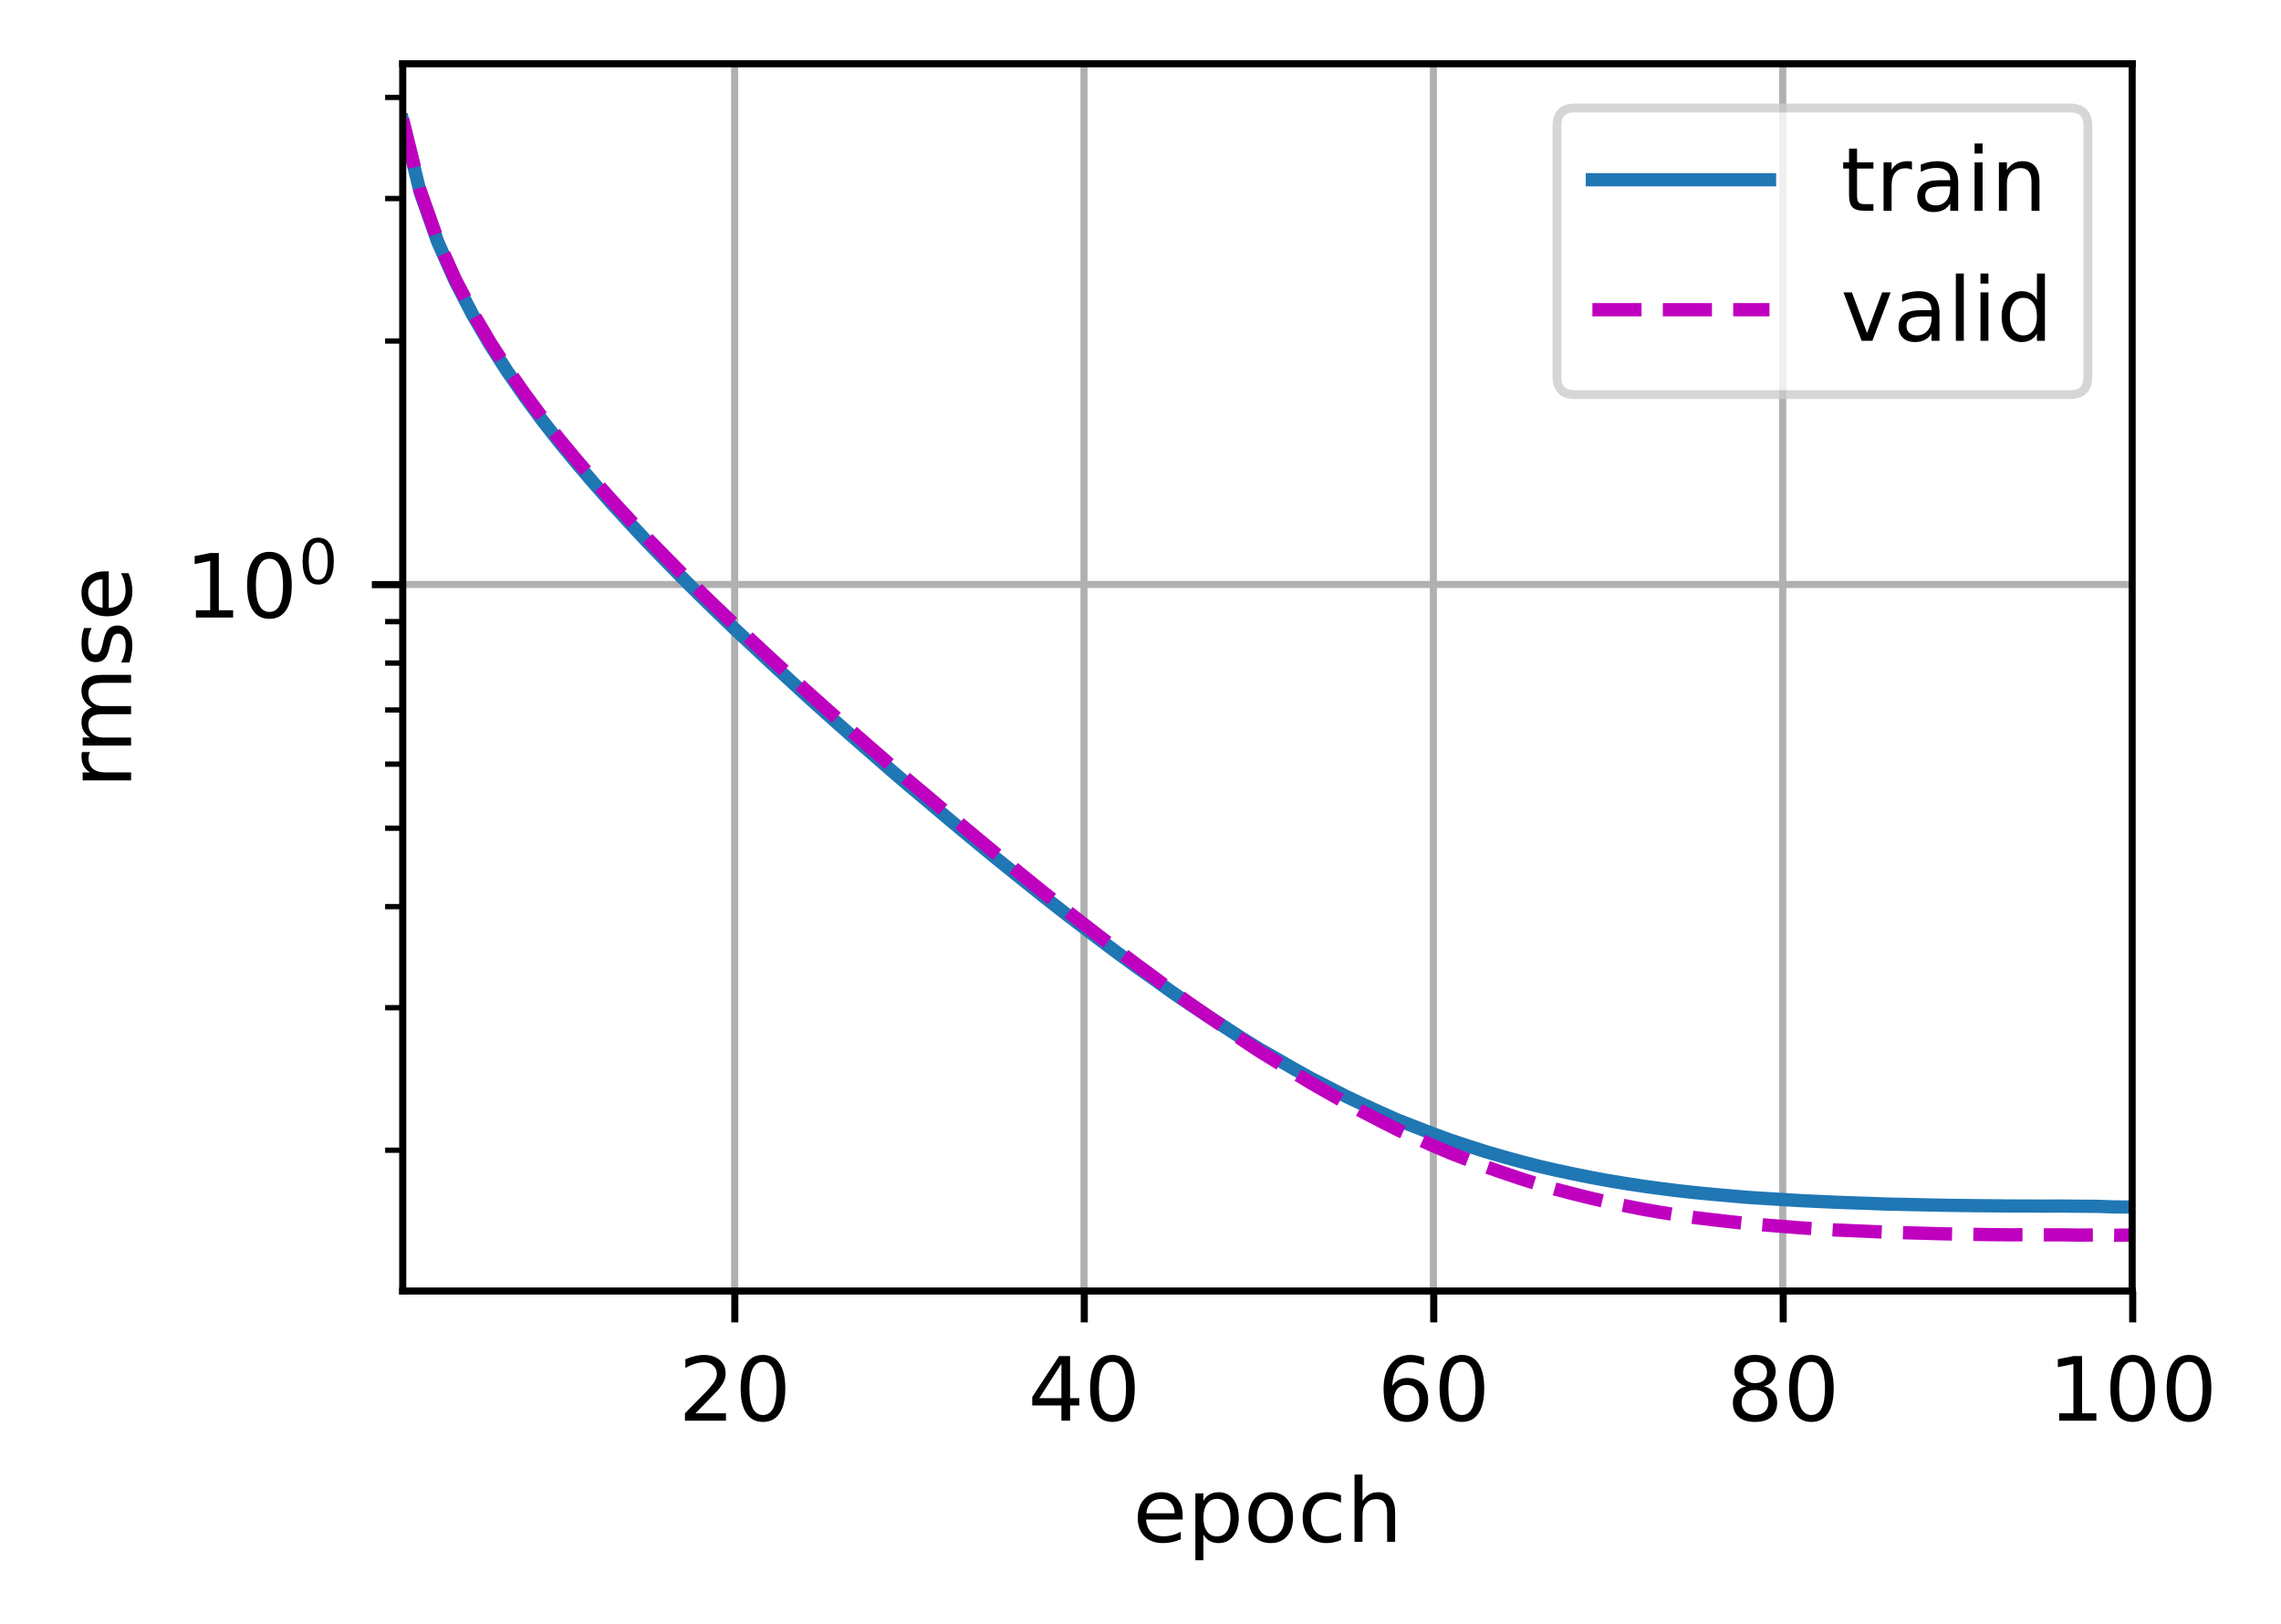 <?xml version="1.0" encoding="UTF-8"?>
<svg xmlns="http://www.w3.org/2000/svg" xmlns:xlink="http://www.w3.org/1999/xlink" width="343.363" height="244.475" viewBox="0 0 343.363 244.475" version="1.1">
<rect x="0" y="0" width="343.363" height="244.475" fill="#333333" stroke="none"/>
<defs>
<clipPath id="clip1">
  <path d="M 109 9.602 L 112 9.602 L 112 194.398 L 109 194.398 Z M 109 9.602 "/>
</clipPath>
<clipPath id="clip2">
  <path d="M 162 9.602 L 164 9.602 L 164 194.398 L 162 194.398 Z M 162 9.602 "/>
</clipPath>
<clipPath id="clip3">
  <path d="M 215 9.602 L 217 9.602 L 217 194.398 L 215 194.398 Z M 215 9.602 "/>
</clipPath>
<clipPath id="clip4">
  <path d="M 267 9.602 L 270 9.602 L 270 194.398 L 267 194.398 Z M 267 9.602 "/>
</clipPath>
<clipPath id="clip5">
  <path d="M 320 9.602 L 321.039 9.602 L 321.039 194.398 L 320 194.398 Z M 320 9.602 "/>
</clipPath>
<clipPath id="clip6">
  <path d="M 60.637 87 L 321.039 87 L 321.039 89 L 60.637 89 Z M 60.637 87 "/>
</clipPath>
<clipPath id="clip7">
  <path d="M 60.637 16 L 321.039 16 L 321.039 184 L 60.637 184 Z M 60.637 16 "/>
</clipPath>
<clipPath id="clip8">
  <path d="M 60.637 17 L 321.039 17 L 321.039 187 L 60.637 187 Z M 60.637 17 "/>
</clipPath>
<filter id="alpha" filterUnits="objectBoundingBox" x="0%" y="0%" width="100%" height="100%">
  <feColorMatrix type="matrix" in="SourceGraphic" values="0 0 0 0 1 0 0 0 0 1 0 0 0 0 1 0 0 0 1 0"/>
</filter>
<mask id="mask0">
  <g filter="url(#alpha)">
<rect x="0" y="0" width="343.363" height="244.475" style="fill:rgb(0%,0%,0%);fill-opacity:0.8;stroke:none;"/>
  </g>
</mask>
<clipPath id="clip9">
  <rect x="0" y="0" width="344" height="245"/>
</clipPath>
<g id="surface5" clip-path="url(#clip9)">
<path style="fill-rule:nonzero;fill:rgb(100%,100%,100%);fill-opacity:1;stroke-width:1;stroke-linecap:butt;stroke-linejoin:miter;stroke:rgb(80%,80%,80%);stroke-opacity:1;stroke-miterlimit:4;" d="M 177.826 44.558 L 233.777 44.558 C 235.11 44.558 235.778 43.89 235.778 42.557 L 235.778 14.2 C 235.778 12.867 235.11 12.199 233.777 12.199 L 177.826 12.199 C 176.493 12.199 175.825 12.867 175.825 14.2 L 175.825 42.557 C 175.825 43.89 176.493 44.558 177.826 44.558 Z M 177.826 44.558 " transform="matrix(1.333,0,0,1.333,0,0)"/>
</g>
</defs>
<g id="surface1">
<path style=" stroke:none;fill-rule:nonzero;fill:rgb(100%,100%,100%);fill-opacity:1;" d="M 0 244.477 L 343.363 244.477 L 343.363 0 L 0 0 Z M 0 244.477 "/>
<path style=" stroke:none;fill-rule:nonzero;fill:rgb(100%,100%,100%);fill-opacity:1;" d="M 60.637 194.398 L 321.039 194.398 L 321.039 9.602 L 60.637 9.602 Z M 60.637 194.398 "/>
<g clip-path="url(#clip1)" clip-rule="nonzero">
<path style="fill:none;stroke-width:0.8;stroke-linecap:square;stroke-linejoin:round;stroke:rgb(69.02%,69.02%,69.02%);stroke-opacity:1;stroke-miterlimit:4;" d="M 82.96 145.799 L 82.96 7.201 " transform="matrix(1.333,0,0,1.333,0,0)"/>
</g>
<path style="fill:none;stroke-width:0.8;stroke-linecap:butt;stroke-linejoin:round;stroke:rgb(0%,0%,0%);stroke-opacity:1;stroke-miterlimit:4;" d="M 0 -0.001 L 0 3.5 " transform="matrix(1.333,0,0,1.333,110.613,194.4)"/>
<path style=" stroke:none;fill-rule:nonzero;fill:rgb(0%,0%,0%);fill-opacity:1;" d="M 104.688 212.758 L 109.277 212.758 L 109.277 213.863 L 103.105 213.863 L 103.105 212.758 C 103.605 212.242 104.285 211.547 105.148 210.68 C 106.008 209.809 106.551 209.246 106.773 208.992 C 107.191 208.523 107.484 208.121 107.652 207.793 C 107.82 207.465 107.906 207.145 107.906 206.828 C 107.906 206.309 107.723 205.891 107.359 205.566 C 107 205.238 106.527 205.074 105.945 205.074 C 105.531 205.074 105.098 205.148 104.637 205.289 C 104.18 205.434 103.691 205.648 103.172 205.941 L 103.172 204.613 C 103.699 204.398 104.195 204.238 104.656 204.133 C 105.117 204.023 105.539 203.969 105.918 203.969 C 106.926 203.969 107.73 204.223 108.328 204.727 C 108.926 205.227 109.227 205.898 109.227 206.742 C 109.227 207.141 109.152 207.52 109 207.879 C 108.852 208.234 108.578 208.656 108.184 209.145 C 108.074 209.27 107.73 209.633 107.148 210.234 C 106.566 210.836 105.746 211.68 104.688 212.758 Z M 104.688 212.758 "/>
<path style=" stroke:none;fill-rule:nonzero;fill:rgb(0%,0%,0%);fill-opacity:1;" d="M 114.852 205.012 C 114.176 205.012 113.664 205.344 113.324 206.012 C 112.984 206.676 112.812 207.676 112.812 209.016 C 112.812 210.348 112.984 211.348 113.324 212.012 C 113.664 212.68 114.176 213.012 114.852 213.012 C 115.531 213.012 116.043 212.68 116.383 212.012 C 116.727 211.348 116.895 210.348 116.895 209.016 C 116.895 207.676 116.727 206.676 116.383 206.012 C 116.043 205.344 115.531 205.012 114.852 205.012 Z M 114.852 203.969 C 115.941 203.969 116.773 204.398 117.348 205.262 C 117.922 206.125 118.211 207.375 118.211 209.016 C 118.211 210.652 117.922 211.898 117.348 212.762 C 116.773 213.625 115.941 214.055 114.852 214.055 C 113.762 214.055 112.93 213.625 112.355 212.762 C 111.781 211.898 111.492 210.652 111.492 209.016 C 111.492 207.375 111.781 206.125 112.355 205.262 C 112.93 204.398 113.762 203.969 114.852 203.969 Z M 114.852 203.969 "/>
<g clip-path="url(#clip2)" clip-rule="nonzero">
<path style="fill:none;stroke-width:0.8;stroke-linecap:square;stroke-linejoin:round;stroke:rgb(69.02%,69.02%,69.02%);stroke-opacity:1;stroke-miterlimit:4;" d="M 122.414 145.799 L 122.414 7.201 " transform="matrix(1.333,0,0,1.333,0,0)"/>
</g>
<path style="fill:none;stroke-width:0.8;stroke-linecap:butt;stroke-linejoin:round;stroke:rgb(0%,0%,0%);stroke-opacity:1;stroke-miterlimit:4;" d="M -0 -0.001 L -0 3.5 " transform="matrix(1.333,0,0,1.333,163.219,194.4)"/>
<path style=" stroke:none;fill-rule:nonzero;fill:rgb(0%,0%,0%);fill-opacity:1;" d="M 159.777 205.289 L 156.453 210.48 L 159.777 210.48 Z M 159.43 204.145 L 161.082 204.145 L 161.082 210.48 L 162.473 210.48 L 162.473 211.574 L 161.082 211.574 L 161.082 213.863 L 159.777 213.863 L 159.777 211.574 L 155.387 211.574 L 155.387 210.305 Z M 159.43 204.145 "/>
<path style=" stroke:none;fill-rule:nonzero;fill:rgb(0%,0%,0%);fill-opacity:1;" d="M 167.457 205.012 C 166.781 205.012 166.27 205.344 165.93 206.012 C 165.59 206.676 165.418 207.676 165.418 209.016 C 165.418 210.348 165.59 211.348 165.93 212.012 C 166.27 212.68 166.781 213.012 167.457 213.012 C 168.137 213.012 168.648 212.68 168.988 212.012 C 169.332 211.348 169.504 210.348 169.504 209.016 C 169.504 207.676 169.332 206.676 168.988 206.012 C 168.648 205.344 168.137 205.012 167.457 205.012 Z M 167.457 203.969 C 168.547 203.969 169.379 204.398 169.953 205.262 C 170.531 206.125 170.816 207.375 170.816 209.016 C 170.816 210.652 170.531 211.898 169.953 212.762 C 169.379 213.625 168.547 214.055 167.457 214.055 C 166.367 214.055 165.535 213.625 164.961 212.762 C 164.387 211.898 164.098 210.652 164.098 209.016 C 164.098 207.375 164.387 206.125 164.961 205.262 C 165.535 204.398 166.367 203.969 167.457 203.969 Z M 167.457 203.969 "/>
<g clip-path="url(#clip3)" clip-rule="nonzero">
<path style="fill:none;stroke-width:0.8;stroke-linecap:square;stroke-linejoin:round;stroke:rgb(69.02%,69.02%,69.02%);stroke-opacity:1;stroke-miterlimit:4;" d="M 161.868 145.799 L 161.868 7.201 " transform="matrix(1.333,0,0,1.333,0,0)"/>
</g>
<path style="fill:none;stroke-width:0.8;stroke-linecap:butt;stroke-linejoin:round;stroke:rgb(0%,0%,0%);stroke-opacity:1;stroke-miterlimit:4;" d="M -0.001 -0.001 L -0.001 3.5 " transform="matrix(1.333,0,0,1.333,215.825,194.4)"/>
<path style=" stroke:none;fill-rule:nonzero;fill:rgb(0%,0%,0%);fill-opacity:1;" d="M 211.742 208.48 C 211.152 208.48 210.688 208.684 210.34 209.086 C 209.996 209.492 209.824 210.043 209.824 210.746 C 209.824 211.445 209.996 211.996 210.34 212.402 C 210.688 212.809 211.152 213.012 211.742 213.012 C 212.336 213.012 212.801 212.809 213.145 212.402 C 213.492 211.996 213.664 211.445 213.664 210.746 C 213.664 210.043 213.492 209.492 213.145 209.086 C 212.801 208.684 212.336 208.48 211.742 208.48 Z M 214.355 204.359 L 214.355 205.555 C 214.023 205.402 213.691 205.281 213.355 205.199 C 213.02 205.117 212.684 205.074 212.355 205.074 C 211.488 205.074 210.824 205.367 210.363 205.953 C 209.906 206.539 209.648 207.426 209.582 208.609 C 209.836 208.234 210.156 207.941 210.543 207.742 C 210.93 207.539 211.355 207.441 211.82 207.441 C 212.797 207.441 213.57 207.734 214.137 208.328 C 214.703 208.922 214.984 209.727 214.984 210.746 C 214.984 211.746 214.691 212.547 214.102 213.148 C 213.512 213.754 212.727 214.055 211.742 214.055 C 210.617 214.055 209.758 213.625 209.164 212.762 C 208.57 211.898 208.273 210.652 208.273 209.016 C 208.273 207.477 208.637 206.254 209.367 205.34 C 210.098 204.426 211.074 203.969 212.301 203.969 C 212.633 203.969 212.965 204 213.301 204.066 C 213.637 204.133 213.988 204.23 214.355 204.359 Z M 214.355 204.359 "/>
<path style=" stroke:none;fill-rule:nonzero;fill:rgb(0%,0%,0%);fill-opacity:1;" d="M 220.062 205.012 C 219.387 205.012 218.879 205.344 218.535 206.012 C 218.195 206.676 218.023 207.676 218.023 209.016 C 218.023 210.348 218.195 211.348 218.535 212.012 C 218.879 212.68 219.387 213.012 220.062 213.012 C 220.746 213.012 221.254 212.68 221.598 212.012 C 221.938 211.348 222.109 210.348 222.109 209.016 C 222.109 207.676 221.938 206.676 221.598 206.012 C 221.254 205.344 220.746 205.012 220.062 205.012 Z M 220.062 203.969 C 221.152 203.969 221.984 204.398 222.559 205.262 C 223.137 206.125 223.422 207.375 223.422 209.016 C 223.422 210.652 223.137 211.898 222.559 212.762 C 221.984 213.625 221.152 214.055 220.062 214.055 C 218.973 214.055 218.141 213.625 217.566 212.762 C 216.992 211.898 216.703 210.652 216.703 209.016 C 216.703 207.375 216.992 206.125 217.566 205.262 C 218.141 204.398 218.973 203.969 220.062 203.969 Z M 220.062 203.969 "/>
<g clip-path="url(#clip4)" clip-rule="nonzero">
<path style="fill:none;stroke-width:0.8;stroke-linecap:square;stroke-linejoin:round;stroke:rgb(69.02%,69.02%,69.02%);stroke-opacity:1;stroke-miterlimit:4;" d="M 201.322 145.799 L 201.322 7.201 " transform="matrix(1.333,0,0,1.333,0,0)"/>
</g>
<path style="fill:none;stroke-width:0.8;stroke-linecap:butt;stroke-linejoin:round;stroke:rgb(0%,0%,0%);stroke-opacity:1;stroke-miterlimit:4;" d="M -0.001 -0.001 L -0.001 3.5 " transform="matrix(1.333,0,0,1.333,268.431,194.4)"/>
<path style=" stroke:none;fill-rule:nonzero;fill:rgb(0%,0%,0%);fill-opacity:1;" d="M 264.188 209.246 C 263.562 209.246 263.07 209.414 262.711 209.75 C 262.355 210.086 262.176 210.543 262.176 211.129 C 262.176 211.715 262.355 212.176 262.711 212.512 C 263.07 212.844 263.562 213.012 264.188 213.012 C 264.812 213.012 265.305 212.844 265.664 212.508 C 266.023 212.172 266.203 211.711 266.203 211.129 C 266.203 210.543 266.023 210.086 265.668 209.75 C 265.309 209.414 264.816 209.246 264.188 209.246 Z M 262.871 208.691 C 262.309 208.551 261.867 208.289 261.551 207.902 C 261.238 207.516 261.082 207.043 261.082 206.488 C 261.082 205.711 261.359 205.098 261.91 204.645 C 262.465 204.195 263.223 203.969 264.188 203.969 C 265.152 203.969 265.914 204.195 266.465 204.645 C 267.016 205.098 267.293 205.711 267.293 206.488 C 267.293 207.043 267.133 207.516 266.82 207.902 C 266.504 208.289 266.066 208.551 265.508 208.691 C 266.141 208.836 266.637 209.125 266.988 209.555 C 267.344 209.984 267.52 210.508 267.52 211.129 C 267.52 212.07 267.23 212.797 266.656 213.301 C 266.082 213.805 265.258 214.055 264.188 214.055 C 263.113 214.055 262.293 213.805 261.715 213.301 C 261.141 212.797 260.852 212.07 260.852 211.129 C 260.852 210.508 261.031 209.984 261.387 209.555 C 261.742 209.125 262.238 208.836 262.871 208.691 Z M 262.391 206.613 C 262.391 207.117 262.547 207.508 262.859 207.789 C 263.176 208.07 263.617 208.211 264.188 208.211 C 264.75 208.211 265.191 208.07 265.512 207.789 C 265.828 207.508 265.988 207.117 265.988 206.613 C 265.988 206.109 265.828 205.715 265.512 205.434 C 265.191 205.152 264.75 205.012 264.188 205.012 C 263.617 205.012 263.176 205.152 262.859 205.434 C 262.547 205.715 262.391 206.109 262.391 206.613 Z M 262.391 206.613 "/>
<path style=" stroke:none;fill-rule:nonzero;fill:rgb(0%,0%,0%);fill-opacity:1;" d="M 272.668 205.012 C 271.992 205.012 271.484 205.344 271.141 206.012 C 270.801 206.676 270.633 207.676 270.633 209.016 C 270.633 210.348 270.801 211.348 271.141 212.012 C 271.484 212.68 271.992 213.012 272.668 213.012 C 273.352 213.012 273.863 212.68 274.203 212.012 C 274.543 211.348 274.715 210.348 274.715 209.016 C 274.715 207.676 274.543 206.676 274.203 206.012 C 273.863 205.344 273.352 205.012 272.668 205.012 Z M 272.668 203.969 C 273.758 203.969 274.59 204.398 275.168 205.262 C 275.742 206.125 276.027 207.375 276.027 209.016 C 276.027 210.652 275.742 211.898 275.168 212.762 C 274.59 213.625 273.758 214.055 272.668 214.055 C 271.578 214.055 270.746 213.625 270.172 212.762 C 269.598 211.898 269.309 210.652 269.309 209.016 C 269.309 207.375 269.598 206.125 270.172 205.262 C 270.746 204.398 271.578 203.969 272.668 203.969 Z M 272.668 203.969 "/>
<g clip-path="url(#clip5)" clip-rule="nonzero">
<path style="fill:none;stroke-width:0.8;stroke-linecap:square;stroke-linejoin:round;stroke:rgb(69.02%,69.02%,69.02%);stroke-opacity:1;stroke-miterlimit:4;" d="M 240.779 145.799 L 240.779 7.201 " transform="matrix(1.333,0,0,1.333,0,0)"/>
</g>
<path style="fill:none;stroke-width:0.8;stroke-linecap:butt;stroke-linejoin:round;stroke:rgb(0%,0%,0%);stroke-opacity:1;stroke-miterlimit:4;" d="M 0.001 -0.001 L 0.001 3.5 " transform="matrix(1.333,0,0,1.333,321.037,194.4)"/>
<path style=" stroke:none;fill-rule:nonzero;fill:rgb(0%,0%,0%);fill-opacity:1;" d="M 309.965 212.758 L 312.113 212.758 L 312.113 205.34 L 309.777 205.809 L 309.777 204.613 L 312.102 204.145 L 313.418 204.145 L 313.418 212.758 L 315.566 212.758 L 315.566 213.863 L 309.965 213.863 Z M 309.965 212.758 "/>
<path style=" stroke:none;fill-rule:nonzero;fill:rgb(0%,0%,0%);fill-opacity:1;" d="M 321.031 205.012 C 320.355 205.012 319.848 205.344 319.508 206.012 C 319.164 206.676 318.996 207.676 318.996 209.016 C 318.996 210.348 319.164 211.348 319.508 212.012 C 319.848 212.68 320.355 213.012 321.031 213.012 C 321.715 213.012 322.227 212.68 322.566 212.012 C 322.906 211.348 323.078 210.348 323.078 209.016 C 323.078 207.676 322.906 206.676 322.566 206.012 C 322.227 205.344 321.715 205.012 321.031 205.012 Z M 321.031 203.969 C 322.125 203.969 322.957 204.398 323.531 205.262 C 324.105 206.125 324.395 207.375 324.395 209.016 C 324.395 210.652 324.105 211.898 323.531 212.762 C 322.957 213.625 322.125 214.055 321.031 214.055 C 319.945 214.055 319.113 213.625 318.539 212.762 C 317.961 211.898 317.676 210.652 317.676 209.016 C 317.676 207.375 317.961 206.125 318.539 205.262 C 319.113 204.398 319.945 203.969 321.031 203.969 Z M 321.031 203.969 "/>
<path style=" stroke:none;fill-rule:nonzero;fill:rgb(0%,0%,0%);fill-opacity:1;" d="M 329.516 205.012 C 328.84 205.012 328.332 205.344 327.988 206.012 C 327.648 206.676 327.48 207.676 327.48 209.016 C 327.48 210.348 327.648 211.348 327.988 212.012 C 328.332 212.68 328.84 213.012 329.516 213.012 C 330.199 213.012 330.711 212.68 331.051 212.012 C 331.391 211.348 331.562 210.348 331.562 209.016 C 331.562 207.676 331.391 206.676 331.051 206.012 C 330.711 205.344 330.199 205.012 329.516 205.012 Z M 329.516 203.969 C 330.605 203.969 331.438 204.398 332.016 205.262 C 332.59 206.125 332.875 207.375 332.875 209.016 C 332.875 210.652 332.59 211.898 332.016 212.762 C 331.438 213.625 330.605 214.055 329.516 214.055 C 328.426 214.055 327.594 213.625 327.02 212.762 C 326.445 211.898 326.156 210.652 326.156 209.016 C 326.156 207.375 326.445 206.125 327.02 205.262 C 327.594 204.398 328.426 203.969 329.516 203.969 Z M 329.516 203.969 "/>
<path style=" stroke:none;fill-rule:nonzero;fill:rgb(0%,0%,0%);fill-opacity:1;" d="M 178.027 228.156 L 178.027 228.742 L 172.52 228.742 C 172.57 229.566 172.82 230.195 173.266 230.629 C 173.711 231.059 174.328 231.273 175.121 231.273 C 175.582 231.273 176.027 231.219 176.461 231.105 C 176.891 230.992 177.32 230.824 177.746 230.598 L 177.746 231.73 C 177.316 231.914 176.875 232.051 176.426 232.148 C 175.973 232.242 175.516 232.293 175.051 232.293 C 173.887 232.293 172.965 231.953 172.289 231.277 C 171.609 230.598 171.27 229.684 171.27 228.527 C 171.27 227.336 171.59 226.387 172.234 225.688 C 172.879 224.984 173.75 224.637 174.844 224.637 C 175.824 224.637 176.602 224.953 177.172 225.582 C 177.742 226.215 178.027 227.07 178.027 228.156 Z M 176.828 227.805 C 176.82 227.148 176.637 226.629 176.277 226.238 C 175.922 225.848 175.445 225.648 174.855 225.648 C 174.188 225.648 173.652 225.84 173.254 226.215 C 172.852 226.594 172.621 227.125 172.559 227.812 Z M 176.828 227.805 "/>
<path style=" stroke:none;fill-rule:nonzero;fill:rgb(0%,0%,0%);fill-opacity:1;" d="M 181.152 231.008 L 181.152 234.875 L 179.945 234.875 L 179.945 224.809 L 181.152 224.809 L 181.152 225.918 C 181.402 225.484 181.723 225.16 182.105 224.953 C 182.488 224.742 182.949 224.637 183.48 224.637 C 184.367 224.637 185.086 224.988 185.641 225.691 C 186.195 226.391 186.473 227.316 186.473 228.461 C 186.473 229.609 186.195 230.535 185.641 231.238 C 185.086 231.941 184.367 232.293 183.48 232.293 C 182.949 232.293 182.488 232.188 182.105 231.977 C 181.723 231.766 181.402 231.441 181.152 231.008 Z M 185.227 228.461 C 185.227 227.582 185.047 226.891 184.684 226.391 C 184.32 225.887 183.824 225.637 183.191 225.637 C 182.555 225.637 182.059 225.887 181.695 226.391 C 181.332 226.891 181.152 227.582 181.152 228.461 C 181.152 229.344 181.332 230.035 181.695 230.535 C 182.059 231.035 182.555 231.289 183.191 231.289 C 183.824 231.289 184.32 231.035 184.684 230.535 C 185.047 230.035 185.227 229.344 185.227 228.461 Z M 185.227 228.461 "/>
<path style=" stroke:none;fill-rule:nonzero;fill:rgb(0%,0%,0%);fill-opacity:1;" d="M 191.281 225.648 C 190.641 225.648 190.133 225.902 189.758 226.402 C 189.383 226.902 189.199 227.59 189.199 228.461 C 189.199 229.336 189.383 230.023 189.754 230.523 C 190.125 231.023 190.637 231.273 191.281 231.273 C 191.922 231.273 192.426 231.023 192.797 230.52 C 193.172 230.016 193.359 229.332 193.359 228.461 C 193.359 227.598 193.172 226.914 192.797 226.41 C 192.426 225.902 191.922 225.648 191.281 225.648 Z M 191.281 224.637 C 192.324 224.637 193.141 224.973 193.734 225.652 C 194.332 226.328 194.629 227.266 194.629 228.461 C 194.629 229.656 194.332 230.594 193.734 231.273 C 193.141 231.953 192.324 232.293 191.281 232.293 C 190.234 232.293 189.414 231.953 188.824 231.273 C 188.23 230.594 187.934 229.656 187.934 228.461 C 187.934 227.266 188.23 226.328 188.824 225.652 C 189.414 224.973 190.234 224.637 191.281 224.637 Z M 191.281 224.637 "/>
<path style=" stroke:none;fill-rule:nonzero;fill:rgb(0%,0%,0%);fill-opacity:1;" d="M 201.863 225.09 L 201.863 226.211 C 201.523 226.023 201.184 225.883 200.844 225.789 C 200.504 225.695 200.16 225.648 199.812 225.648 C 199.035 225.648 198.43 225.898 198 226.391 C 197.57 226.883 197.355 227.57 197.355 228.461 C 197.355 229.352 197.57 230.043 198 230.539 C 198.43 231.027 199.035 231.273 199.812 231.273 C 200.16 231.273 200.504 231.227 200.844 231.137 C 201.184 231.043 201.523 230.902 201.863 230.715 L 201.863 231.824 C 201.527 231.977 201.18 232.094 200.82 232.172 C 200.465 232.254 200.086 232.293 199.68 232.293 C 198.582 232.293 197.707 231.945 197.062 231.258 C 196.414 230.566 196.094 229.633 196.094 228.461 C 196.094 227.273 196.418 226.34 197.07 225.66 C 197.727 224.977 198.621 224.637 199.758 224.637 C 200.129 224.637 200.488 224.672 200.84 224.75 C 201.191 224.824 201.531 224.938 201.863 225.09 Z M 201.863 225.09 "/>
<path style=" stroke:none;fill-rule:nonzero;fill:rgb(0%,0%,0%);fill-opacity:1;" d="M 210.008 227.699 L 210.008 232.102 L 208.809 232.102 L 208.809 227.738 C 208.809 227.051 208.676 226.535 208.406 226.191 C 208.137 225.848 207.73 225.676 207.195 225.676 C 206.547 225.676 206.035 225.883 205.664 226.297 C 205.289 226.707 205.102 227.27 205.102 227.98 L 205.102 232.102 L 203.898 232.102 L 203.898 221.973 L 205.102 221.973 L 205.102 225.945 C 205.391 225.504 205.727 225.176 206.117 224.961 C 206.504 224.742 206.953 224.637 207.461 224.637 C 208.297 224.637 208.934 224.895 209.359 225.414 C 209.793 225.93 210.008 226.691 210.008 227.699 Z M 210.008 227.699 "/>
<g clip-path="url(#clip6)" clip-rule="nonzero">
<path style="fill:none;stroke-width:0.8;stroke-linecap:square;stroke-linejoin:round;stroke:rgb(69.02%,69.02%,69.02%);stroke-opacity:1;stroke-miterlimit:4;" d="M 45.478 66.003 L 240.779 66.003 " transform="matrix(1.333,0,0,1.333,0,0)"/>
</g>
<path style="fill:none;stroke-width:0.8;stroke-linecap:butt;stroke-linejoin:round;stroke:rgb(0%,0%,0%);stroke-opacity:1;stroke-miterlimit:4;" d="M -0.001 -0.001 L -3.499 -0.001 " transform="matrix(1.333,0,0,1.333,60.638,88.006)"/>
<path style=" stroke:none;fill-rule:nonzero;fill:rgb(0%,0%,0%);fill-opacity:1;" d="M 29.492 91.863 L 31.641 91.863 L 31.641 84.445 L 29.301 84.914 L 29.301 83.719 L 31.629 83.25 L 32.941 83.25 L 32.941 91.863 L 35.09 91.863 L 35.09 92.969 L 29.492 92.969 Z M 29.492 91.863 "/>
<path style=" stroke:none;fill-rule:nonzero;fill:rgb(0%,0%,0%);fill-opacity:1;" d="M 40.559 84.113 C 39.883 84.113 39.371 84.449 39.031 85.113 C 38.691 85.781 38.52 86.781 38.52 88.117 C 38.52 89.449 38.691 90.449 39.031 91.117 C 39.371 91.785 39.883 92.117 40.559 92.117 C 41.238 92.117 41.75 91.785 42.09 91.117 C 42.434 90.449 42.605 89.449 42.605 88.117 C 42.605 86.781 42.434 85.781 42.09 85.113 C 41.75 84.449 41.238 84.113 40.559 84.113 Z M 40.559 83.074 C 41.648 83.074 42.48 83.504 43.055 84.367 C 43.633 85.227 43.918 86.48 43.918 88.117 C 43.918 89.754 43.633 91.004 43.055 91.867 C 42.48 92.727 41.648 93.16 40.559 93.16 C 39.469 93.16 38.637 92.727 38.062 91.867 C 37.488 91.004 37.199 89.754 37.199 88.117 C 37.199 86.48 37.488 85.227 38.062 84.367 C 38.637 83.504 39.469 83.074 40.559 83.074 Z M 40.559 83.074 "/>
<path style=" stroke:none;fill-rule:nonzero;fill:rgb(0%,0%,0%);fill-opacity:1;" d="M 47.898 81.668 C 47.426 81.668 47.066 81.898 46.828 82.367 C 46.59 82.832 46.473 83.535 46.473 84.469 C 46.473 85.402 46.59 86.102 46.828 86.57 C 47.066 87.035 47.426 87.27 47.898 87.27 C 48.375 87.27 48.734 87.035 48.973 86.57 C 49.211 86.102 49.328 85.402 49.328 84.469 C 49.328 83.535 49.211 82.832 48.973 82.367 C 48.734 81.898 48.375 81.668 47.898 81.668 Z M 47.898 80.938 C 48.66 80.938 49.242 81.238 49.645 81.844 C 50.047 82.445 50.25 83.32 50.25 84.469 C 50.25 85.613 50.047 86.488 49.645 87.094 C 49.242 87.695 48.66 87.996 47.898 87.996 C 47.137 87.996 46.555 87.695 46.152 87.094 C 45.746 86.488 45.547 85.613 45.547 84.469 C 45.547 83.32 45.746 82.445 46.152 81.844 C 46.555 81.238 47.137 80.938 47.898 80.938 Z M 47.898 80.938 "/>
<path style="fill:none;stroke-width:0.6;stroke-linecap:butt;stroke-linejoin:round;stroke:rgb(0%,0%,0%);stroke-opacity:1;stroke-miterlimit:4;" d="M -0.001 0.001 L -1.999 0.001 " transform="matrix(1.333,0,0,1.333,60.638,173.151)"/>
<path style="fill:none;stroke-width:0.6;stroke-linecap:butt;stroke-linejoin:round;stroke:rgb(0%,0%,0%);stroke-opacity:1;stroke-miterlimit:4;" d="M -0.001 -0.001 L -1.999 -0.001 " transform="matrix(1.333,0,0,1.333,60.638,151.7)"/>
<path style="fill:none;stroke-width:0.6;stroke-linecap:butt;stroke-linejoin:round;stroke:rgb(0%,0%,0%);stroke-opacity:1;stroke-miterlimit:4;" d="M -0.001 -0 L -1.999 -0 " transform="matrix(1.333,0,0,1.333,60.638,136.481)"/>
<path style="fill:none;stroke-width:0.6;stroke-linecap:butt;stroke-linejoin:round;stroke:rgb(0%,0%,0%);stroke-opacity:1;stroke-miterlimit:4;" d="M -0.001 0 L -1.999 0 " transform="matrix(1.333,0,0,1.333,60.638,124.676)"/>
<path style="fill:none;stroke-width:0.6;stroke-linecap:butt;stroke-linejoin:round;stroke:rgb(0%,0%,0%);stroke-opacity:1;stroke-miterlimit:4;" d="M -0.001 0.001 L -1.999 0.001 " transform="matrix(1.333,0,0,1.333,60.638,115.03)"/>
<path style="fill:none;stroke-width:0.6;stroke-linecap:butt;stroke-linejoin:round;stroke:rgb(0%,0%,0%);stroke-opacity:1;stroke-miterlimit:4;" d="M -0.001 -0 L -1.999 -0 " transform="matrix(1.333,0,0,1.333,60.638,106.875)"/>
<path style="fill:none;stroke-width:0.6;stroke-linecap:butt;stroke-linejoin:round;stroke:rgb(0%,0%,0%);stroke-opacity:1;stroke-miterlimit:4;" d="M -0.001 0.001 L -1.999 0.001 " transform="matrix(1.333,0,0,1.333,60.638,99.811)"/>
<path style="fill:none;stroke-width:0.6;stroke-linecap:butt;stroke-linejoin:round;stroke:rgb(0%,0%,0%);stroke-opacity:1;stroke-miterlimit:4;" d="M -0.001 -0.001 L -1.999 -0.001 " transform="matrix(1.333,0,0,1.333,60.638,93.58)"/>
<path style="fill:none;stroke-width:0.6;stroke-linecap:butt;stroke-linejoin:round;stroke:rgb(0%,0%,0%);stroke-opacity:1;stroke-miterlimit:4;" d="M -0.001 0 L -1.999 0 " transform="matrix(1.333,0,0,1.333,60.638,51.335)"/>
<path style="fill:none;stroke-width:0.6;stroke-linecap:butt;stroke-linejoin:round;stroke:rgb(0%,0%,0%);stroke-opacity:1;stroke-miterlimit:4;" d="M -0.001 0.001 L -1.999 0.001 " transform="matrix(1.333,0,0,1.333,60.638,29.885)"/>
<path style="fill:none;stroke-width:0.6;stroke-linecap:butt;stroke-linejoin:round;stroke:rgb(0%,0%,0%);stroke-opacity:1;stroke-miterlimit:4;" d="M -0.001 -0.001 L -1.999 -0.001 " transform="matrix(1.333,0,0,1.333,60.638,14.665)"/>
<path style=" stroke:none;fill-rule:nonzero;fill:rgb(0%,0%,0%);fill-opacity:1;" d="M 13.559 113.211 C 13.48 113.348 13.422 113.492 13.387 113.652 C 13.352 113.809 13.332 113.984 13.332 114.176 C 13.332 114.852 13.551 115.371 13.992 115.734 C 14.434 116.098 15.066 116.277 15.891 116.277 L 19.73 116.277 L 19.73 117.48 L 12.441 117.48 L 12.441 116.277 L 13.574 116.277 C 13.129 116.023 12.801 115.699 12.586 115.293 C 12.371 114.891 12.266 114.398 12.266 113.82 C 12.266 113.738 12.27 113.648 12.281 113.551 C 12.289 113.449 12.309 113.34 12.328 113.219 Z M 13.559 113.211 "/>
<path style=" stroke:none;fill-rule:nonzero;fill:rgb(0%,0%,0%);fill-opacity:1;" d="M 13.84 106.512 C 13.301 106.211 12.902 105.852 12.648 105.438 C 12.391 105.02 12.266 104.527 12.266 103.965 C 12.266 103.207 12.531 102.621 13.062 102.207 C 13.594 101.793 14.348 101.59 15.328 101.59 L 19.73 101.59 L 19.73 102.793 L 15.367 102.793 C 14.672 102.793 14.152 102.918 13.816 103.164 C 13.477 103.414 13.305 103.789 13.305 104.297 C 13.305 104.918 13.512 105.406 13.926 105.77 C 14.336 106.129 14.898 106.309 15.609 106.309 L 19.73 106.309 L 19.73 107.512 L 15.367 107.512 C 14.664 107.512 14.148 107.637 13.809 107.883 C 13.473 108.133 13.305 108.512 13.305 109.031 C 13.305 109.641 13.512 110.129 13.926 110.488 C 14.34 110.852 14.902 111.031 15.609 111.031 L 19.73 111.031 L 19.73 112.234 L 12.441 112.234 L 12.441 111.031 L 13.574 111.031 C 13.125 110.758 12.797 110.43 12.582 110.047 C 12.371 109.664 12.266 109.211 12.266 108.688 C 12.266 108.156 12.398 107.703 12.668 107.332 C 12.938 106.965 13.328 106.688 13.84 106.512 Z M 13.84 106.512 "/>
<path style=" stroke:none;fill-rule:nonzero;fill:rgb(0%,0%,0%);fill-opacity:1;" d="M 12.652 94.551 L 13.789 94.551 C 13.613 94.891 13.484 95.242 13.398 95.605 C 13.309 95.969 13.266 96.348 13.266 96.738 C 13.266 97.332 13.359 97.781 13.539 98.078 C 13.723 98.375 13.996 98.523 14.359 98.523 C 14.637 98.523 14.855 98.418 15.016 98.203 C 15.172 97.992 15.324 97.562 15.465 96.922 L 15.559 96.512 C 15.742 95.66 15.996 95.055 16.328 94.699 C 16.66 94.34 17.125 94.16 17.719 94.16 C 18.398 94.16 18.934 94.43 19.328 94.965 C 19.723 95.5 19.922 96.238 19.922 97.176 C 19.922 97.566 19.883 97.973 19.805 98.395 C 19.73 98.82 19.617 99.266 19.465 99.734 L 18.227 99.734 C 18.457 99.289 18.629 98.855 18.746 98.426 C 18.859 97.996 18.918 97.57 18.918 97.148 C 18.918 96.582 18.82 96.152 18.629 95.848 C 18.434 95.543 18.16 95.391 17.809 95.391 C 17.484 95.391 17.234 95.5 17.062 95.719 C 16.891 95.938 16.723 96.418 16.559 97.164 L 16.461 97.578 C 16.309 98.32 16.066 98.855 15.742 99.188 C 15.422 99.516 14.977 99.68 14.414 99.68 C 13.727 99.68 13.195 99.438 12.824 98.953 C 12.453 98.465 12.266 97.777 12.266 96.883 C 12.266 96.438 12.297 96.023 12.363 95.633 C 12.426 95.242 12.523 94.883 12.652 94.551 Z M 12.652 94.551 "/>
<path style=" stroke:none;fill-rule:nonzero;fill:rgb(0%,0%,0%);fill-opacity:1;" d="M 15.785 86.016 L 16.371 86.016 L 16.371 91.523 C 17.195 91.473 17.824 91.223 18.258 90.777 C 18.688 90.332 18.902 89.715 18.902 88.918 C 18.902 88.461 18.848 88.016 18.734 87.582 C 18.621 87.148 18.453 86.723 18.227 86.293 L 19.359 86.293 C 19.543 86.727 19.68 87.168 19.777 87.617 C 19.871 88.07 19.922 88.527 19.922 88.992 C 19.922 90.156 19.582 91.074 18.906 91.754 C 18.227 92.434 17.312 92.773 16.156 92.773 C 14.965 92.773 14.016 92.453 13.316 91.809 C 12.617 91.164 12.266 90.293 12.266 89.199 C 12.266 88.219 12.582 87.441 13.211 86.871 C 13.844 86.301 14.699 86.016 15.785 86.016 Z M 15.434 87.215 C 14.777 87.223 14.258 87.406 13.867 87.762 C 13.477 88.121 13.277 88.598 13.277 89.188 C 13.277 89.855 13.469 90.391 13.848 90.789 C 14.223 91.191 14.754 91.422 15.441 91.484 Z M 15.434 87.215 "/>
<g clip-path="url(#clip7)" clip-rule="nonzero">
<path style="fill:none;stroke-width:1.5;stroke-linecap:square;stroke-linejoin:round;stroke:rgb(12.157%,46.667%,70.588%);stroke-opacity:1;stroke-miterlimit:4;" d="M 45.478 13.646 L 47.452 21.712 L 49.424 27.293 L 51.396 31.737 L 53.37 35.546 L 55.342 38.927 L 57.313 41.985 L 59.288 44.827 L 61.26 47.502 L 63.231 50.016 L 65.206 52.403 L 67.178 54.706 L 69.149 56.933 L 71.124 59.086 L 73.096 61.195 L 75.07 63.231 L 77.042 65.238 L 79.014 67.204 L 80.988 69.123 L 82.96 71.019 L 84.932 72.864 L 86.906 74.707 L 88.878 76.526 L 90.85 78.343 L 92.824 80.124 L 94.796 81.882 L 96.768 83.622 L 98.742 85.339 L 100.714 87.062 L 102.688 88.752 L 104.66 90.404 L 106.632 92.074 L 108.606 93.724 L 110.578 95.358 L 112.55 96.979 L 114.524 98.569 L 116.496 100.154 L 118.468 101.725 L 120.442 103.263 L 122.414 104.769 L 124.389 106.263 L 126.36 107.733 L 128.332 109.181 L 130.307 110.572 L 132.278 111.99 L 134.25 113.341 L 136.225 114.642 L 138.196 115.913 L 140.168 117.202 L 142.143 118.427 L 144.114 119.549 L 146.086 120.688 L 148.061 121.79 L 150.032 122.801 L 152.007 123.817 L 153.979 124.749 L 155.95 125.651 L 157.925 126.53 L 159.896 127.292 L 161.868 128.062 L 163.843 128.777 L 165.814 129.428 L 167.786 130.058 L 169.761 130.638 L 171.732 131.177 L 173.704 131.687 L 175.679 132.146 L 177.65 132.565 L 179.625 132.964 L 181.597 133.327 L 183.568 133.652 L 185.543 133.954 L 187.515 134.224 L 189.486 134.473 L 191.461 134.689 L 193.433 134.877 L 195.404 135.05 L 197.379 135.22 L 199.351 135.346 L 201.322 135.466 L 203.297 135.586 L 205.269 135.677 L 207.243 135.768 L 209.215 135.841 L 211.187 135.905 L 213.161 135.979 L 215.133 136.02 L 217.104 136.063 L 219.079 136.104 L 221.051 136.134 L 223.022 136.157 L 224.997 136.175 L 226.969 136.195 L 228.94 136.198 L 230.915 136.21 L 232.887 136.201 L 234.861 136.222 L 236.833 136.233 L 238.805 136.304 L 240.779 136.31 " transform="matrix(1.333,0,0,1.333,0,0)"/>
</g>
<g clip-path="url(#clip8)" clip-rule="nonzero">
<path style="fill:none;stroke-width:1.5;stroke-linecap:butt;stroke-linejoin:round;stroke:rgb(74.902%,0%,74.902%);stroke-opacity:1;stroke-dasharray:5.55,2.4;stroke-miterlimit:4;" d="M 45.478 13.5 L 47.452 21.519 L 49.424 27.082 L 51.396 31.503 L 53.37 35.294 L 55.342 38.651 L 57.313 41.692 L 59.288 44.522 L 61.26 47.186 L 63.231 49.682 L 65.206 52.055 L 67.178 54.343 L 69.149 56.558 L 71.124 58.693 L 73.096 60.791 L 75.07 62.812 L 77.042 64.808 L 79.014 66.759 L 80.988 68.666 L 82.96 70.553 L 84.932 72.387 L 86.906 74.221 L 88.878 76.031 L 90.85 77.836 L 92.824 79.605 L 94.796 81.357 L 96.768 83.092 L 98.742 84.806 L 100.714 86.531 L 102.688 88.222 L 104.66 89.871 L 106.632 91.547 L 108.606 93.202 L 110.578 94.843 L 112.55 96.478 L 114.524 98.083 L 116.496 99.688 L 118.468 101.279 L 120.442 102.847 L 122.414 104.382 L 124.389 105.911 L 126.36 107.423 L 128.332 108.917 L 130.307 110.361 L 132.278 111.838 L 134.25 113.256 L 136.225 114.627 L 138.196 115.978 L 140.168 117.349 L 142.143 118.667 L 144.114 119.877 L 146.086 121.113 L 148.061 122.314 L 150.032 123.437 L 152.007 124.564 L 153.979 125.607 L 155.95 126.63 L 157.925 127.629 L 159.896 128.511 L 161.868 129.404 L 163.843 130.239 L 165.814 131.004 L 167.786 131.757 L 169.761 132.451 L 171.732 133.113 L 173.704 133.734 L 175.679 134.3 L 177.65 134.815 L 179.625 135.308 L 181.597 135.765 L 183.568 136.175 L 185.543 136.567 L 187.515 136.91 L 189.486 137.227 L 191.461 137.514 L 193.433 137.748 L 195.404 137.974 L 197.379 138.182 L 199.351 138.349 L 201.322 138.501 L 203.297 138.659 L 205.269 138.782 L 207.243 138.902 L 209.215 138.987 L 211.187 139.069 L 213.161 139.166 L 215.133 139.216 L 217.104 139.271 L 219.079 139.327 L 221.051 139.368 L 223.022 139.4 L 224.997 139.433 L 226.969 139.447 L 228.94 139.441 L 230.915 139.456 L 232.887 139.45 L 234.861 139.482 L 236.833 139.462 L 238.805 139.5 L 240.779 139.474 " transform="matrix(1.333,0,0,1.333,0,0)"/>
</g>
<path style="fill:none;stroke-width:0.8;stroke-linecap:square;stroke-linejoin:miter;stroke:rgb(0%,0%,0%);stroke-opacity:1;stroke-miterlimit:4;" d="M 45.478 145.799 L 45.478 7.201 " transform="matrix(1.333,0,0,1.333,0,0)"/>
<path style="fill:none;stroke-width:0.8;stroke-linecap:square;stroke-linejoin:miter;stroke:rgb(0%,0%,0%);stroke-opacity:1;stroke-miterlimit:4;" d="M 240.779 145.799 L 240.779 7.201 " transform="matrix(1.333,0,0,1.333,0,0)"/>
<path style="fill:none;stroke-width:0.8;stroke-linecap:square;stroke-linejoin:miter;stroke:rgb(0%,0%,0%);stroke-opacity:1;stroke-miterlimit:4;" d="M 45.478 145.799 L 240.779 145.799 " transform="matrix(1.333,0,0,1.333,0,0)"/>
<path style="fill:none;stroke-width:0.8;stroke-linecap:square;stroke-linejoin:miter;stroke:rgb(0%,0%,0%);stroke-opacity:1;stroke-miterlimit:4;" d="M 45.478 7.201 L 240.779 7.201 " transform="matrix(1.333,0,0,1.333,0,0)"/>
<use xlink:href="#surface5" mask="url(#mask0)"/>
<path style="fill:none;stroke-width:1.5;stroke-linecap:square;stroke-linejoin:round;stroke:rgb(12.157%,46.667%,70.588%);stroke-opacity:1;stroke-miterlimit:4;" d="M 179.827 20.3 L 199.825 20.3 " transform="matrix(1.333,0,0,1.333,0,0)"/>
<path style=" stroke:none;fill-rule:nonzero;fill:rgb(0%,0%,0%);fill-opacity:1;" d="M 279.543 22.367 L 279.543 24.441 L 282.012 24.441 L 282.012 25.371 L 279.543 25.371 L 279.543 29.328 C 279.543 29.922 279.625 30.305 279.789 30.477 C 279.949 30.645 280.281 30.73 280.781 30.73 L 282.012 30.73 L 282.012 31.73 L 280.781 31.73 C 279.855 31.73 279.219 31.559 278.867 31.215 C 278.516 30.867 278.34 30.242 278.34 29.328 L 278.34 25.371 L 277.461 25.371 L 277.461 24.441 L 278.34 24.441 L 278.34 22.367 Z M 279.543 22.367 "/>
<path style=" stroke:none;fill-rule:nonzero;fill:rgb(0%,0%,0%);fill-opacity:1;" d="M 287.812 25.559 C 287.676 25.48 287.531 25.422 287.371 25.387 C 287.215 25.352 287.039 25.332 286.848 25.332 C 286.172 25.332 285.652 25.551 285.289 25.992 C 284.926 26.434 284.746 27.066 284.746 27.891 L 284.746 31.73 L 283.539 31.73 L 283.539 24.441 L 284.746 24.441 L 284.746 25.574 C 284.996 25.129 285.324 24.801 285.727 24.586 C 286.133 24.371 286.621 24.266 287.199 24.266 C 287.281 24.266 287.375 24.27 287.473 24.281 C 287.574 24.289 287.684 24.309 287.805 24.328 Z M 287.812 25.559 "/>
<path style=" stroke:none;fill-rule:nonzero;fill:rgb(0%,0%,0%);fill-opacity:1;" d="M 292.383 28.066 C 291.414 28.066 290.742 28.176 290.371 28.398 C 289.996 28.617 289.809 28.996 289.809 29.531 C 289.809 29.957 289.949 30.293 290.23 30.543 C 290.512 30.793 290.891 30.918 291.371 30.918 C 292.039 30.918 292.57 30.68 292.973 30.211 C 293.375 29.738 293.574 29.113 293.574 28.332 L 293.574 28.066 Z M 294.773 27.57 L 294.773 31.73 L 293.574 31.73 L 293.574 30.625 C 293.301 31.066 292.961 31.395 292.551 31.605 C 292.145 31.816 291.645 31.922 291.055 31.922 C 290.309 31.922 289.715 31.711 289.273 31.293 C 288.832 30.871 288.613 30.312 288.613 29.609 C 288.613 28.789 288.887 28.172 289.434 27.754 C 289.984 27.336 290.805 27.129 291.895 27.129 L 293.574 27.129 L 293.574 27.012 C 293.574 26.461 293.395 26.031 293.031 25.73 C 292.668 25.43 292.16 25.277 291.504 25.277 C 291.086 25.277 290.68 25.328 290.285 25.43 C 289.891 25.527 289.512 25.68 289.148 25.879 L 289.148 24.77 C 289.586 24.602 290.008 24.477 290.422 24.391 C 290.836 24.309 291.234 24.266 291.625 24.266 C 292.684 24.266 293.469 24.539 293.992 25.086 C 294.512 25.633 294.773 26.461 294.773 27.57 Z M 294.773 27.57 "/>
<path style=" stroke:none;fill-rule:nonzero;fill:rgb(0%,0%,0%);fill-opacity:1;" d="M 297.238 24.441 L 298.438 24.441 L 298.438 31.73 L 297.238 31.73 Z M 297.238 21.602 L 298.438 21.602 L 298.438 23.117 L 297.238 23.117 Z M 297.238 21.602 "/>
<path style=" stroke:none;fill-rule:nonzero;fill:rgb(0%,0%,0%);fill-opacity:1;" d="M 307.004 27.328 L 307.004 31.73 L 305.809 31.73 L 305.809 27.367 C 305.809 26.68 305.672 26.164 305.402 25.82 C 305.133 25.477 304.73 25.305 304.191 25.305 C 303.547 25.305 303.035 25.512 302.66 25.926 C 302.289 26.336 302.102 26.898 302.102 27.609 L 302.102 31.73 L 300.898 31.73 L 300.898 24.441 L 302.102 24.441 L 302.102 25.574 C 302.391 25.133 302.727 24.805 303.113 24.59 C 303.504 24.371 303.953 24.266 304.461 24.266 C 305.297 24.266 305.93 24.523 306.359 25.043 C 306.789 25.559 307.004 26.32 307.004 27.328 Z M 307.004 27.328 "/>
<path style="fill:none;stroke-width:1.5;stroke-linecap:butt;stroke-linejoin:round;stroke:rgb(74.902%,0%,74.902%);stroke-opacity:1;stroke-dasharray:5.55,2.4;stroke-miterlimit:4;" d="M 179.827 34.978 L 199.825 34.978 " transform="matrix(1.333,0,0,1.333,0,0)"/>
<path style=" stroke:none;fill-rule:nonzero;fill:rgb(0%,0%,0%);fill-opacity:1;" d="M 277.5 44.012 L 278.77 44.012 L 281.047 50.129 L 283.328 44.012 L 284.598 44.012 L 281.859 51.301 L 280.234 51.301 Z M 277.5 44.012 "/>
<path style=" stroke:none;fill-rule:nonzero;fill:rgb(0%,0%,0%);fill-opacity:1;" d="M 289.562 47.637 C 288.594 47.637 287.926 47.746 287.551 47.969 C 287.176 48.191 286.992 48.566 286.992 49.102 C 286.992 49.527 287.133 49.863 287.41 50.113 C 287.691 50.363 288.074 50.488 288.555 50.488 C 289.219 50.488 289.75 50.254 290.152 49.781 C 290.555 49.309 290.754 48.684 290.754 47.902 L 290.754 47.637 Z M 291.953 47.141 L 291.953 51.301 L 290.754 51.301 L 290.754 50.195 C 290.48 50.637 290.141 50.965 289.73 51.176 C 289.324 51.387 288.824 51.492 288.234 51.492 C 287.488 51.492 286.895 51.281 286.453 50.863 C 286.012 50.441 285.793 49.883 285.793 49.18 C 285.793 48.359 286.066 47.742 286.617 47.324 C 287.164 46.91 287.984 46.699 289.074 46.699 L 290.754 46.699 L 290.754 46.582 C 290.754 46.031 290.574 45.602 290.211 45.301 C 289.848 45 289.34 44.852 288.684 44.852 C 288.27 44.852 287.863 44.898 287.465 45 C 287.07 45.102 286.691 45.25 286.328 45.449 L 286.328 44.34 C 286.766 44.172 287.191 44.047 287.602 43.961 C 288.016 43.879 288.418 43.836 288.809 43.836 C 289.863 43.836 290.652 44.109 291.172 44.656 C 291.691 45.203 291.953 46.031 291.953 47.141 Z M 291.953 47.141 "/>
<path style=" stroke:none;fill-rule:nonzero;fill:rgb(0%,0%,0%);fill-opacity:1;" d="M 294.418 41.172 L 295.617 41.172 L 295.617 51.301 L 294.418 51.301 Z M 294.418 41.172 "/>
<path style=" stroke:none;fill-rule:nonzero;fill:rgb(0%,0%,0%);fill-opacity:1;" d="M 298.125 44.012 L 299.32 44.012 L 299.32 51.301 L 298.125 51.301 Z M 298.125 41.172 L 299.32 41.172 L 299.32 42.691 L 298.125 42.691 Z M 298.125 41.172 "/>
<path style=" stroke:none;fill-rule:nonzero;fill:rgb(0%,0%,0%);fill-opacity:1;" d="M 306.625 45.117 L 306.625 41.172 L 307.824 41.172 L 307.824 51.301 L 306.625 51.301 L 306.625 50.207 C 306.375 50.641 306.059 50.965 305.672 51.176 C 305.289 51.387 304.828 51.492 304.289 51.492 C 303.41 51.492 302.691 51.141 302.137 50.438 C 301.582 49.734 301.309 48.809 301.309 47.664 C 301.309 46.516 301.582 45.594 302.137 44.891 C 302.691 44.188 303.41 43.836 304.289 43.836 C 304.828 43.836 305.289 43.941 305.672 44.152 C 306.059 44.363 306.375 44.684 306.625 45.117 Z M 302.547 47.664 C 302.547 48.543 302.727 49.234 303.09 49.734 C 303.453 50.238 303.949 50.488 304.582 50.488 C 305.215 50.488 305.715 50.238 306.078 49.734 C 306.445 49.234 306.625 48.543 306.625 47.664 C 306.625 46.781 306.445 46.09 306.078 45.59 C 305.715 45.09 305.215 44.836 304.582 44.836 C 303.949 44.836 303.453 45.09 303.09 45.59 C 302.727 46.09 302.547 46.781 302.547 47.664 Z M 302.547 47.664 "/>
</g>
</svg>
